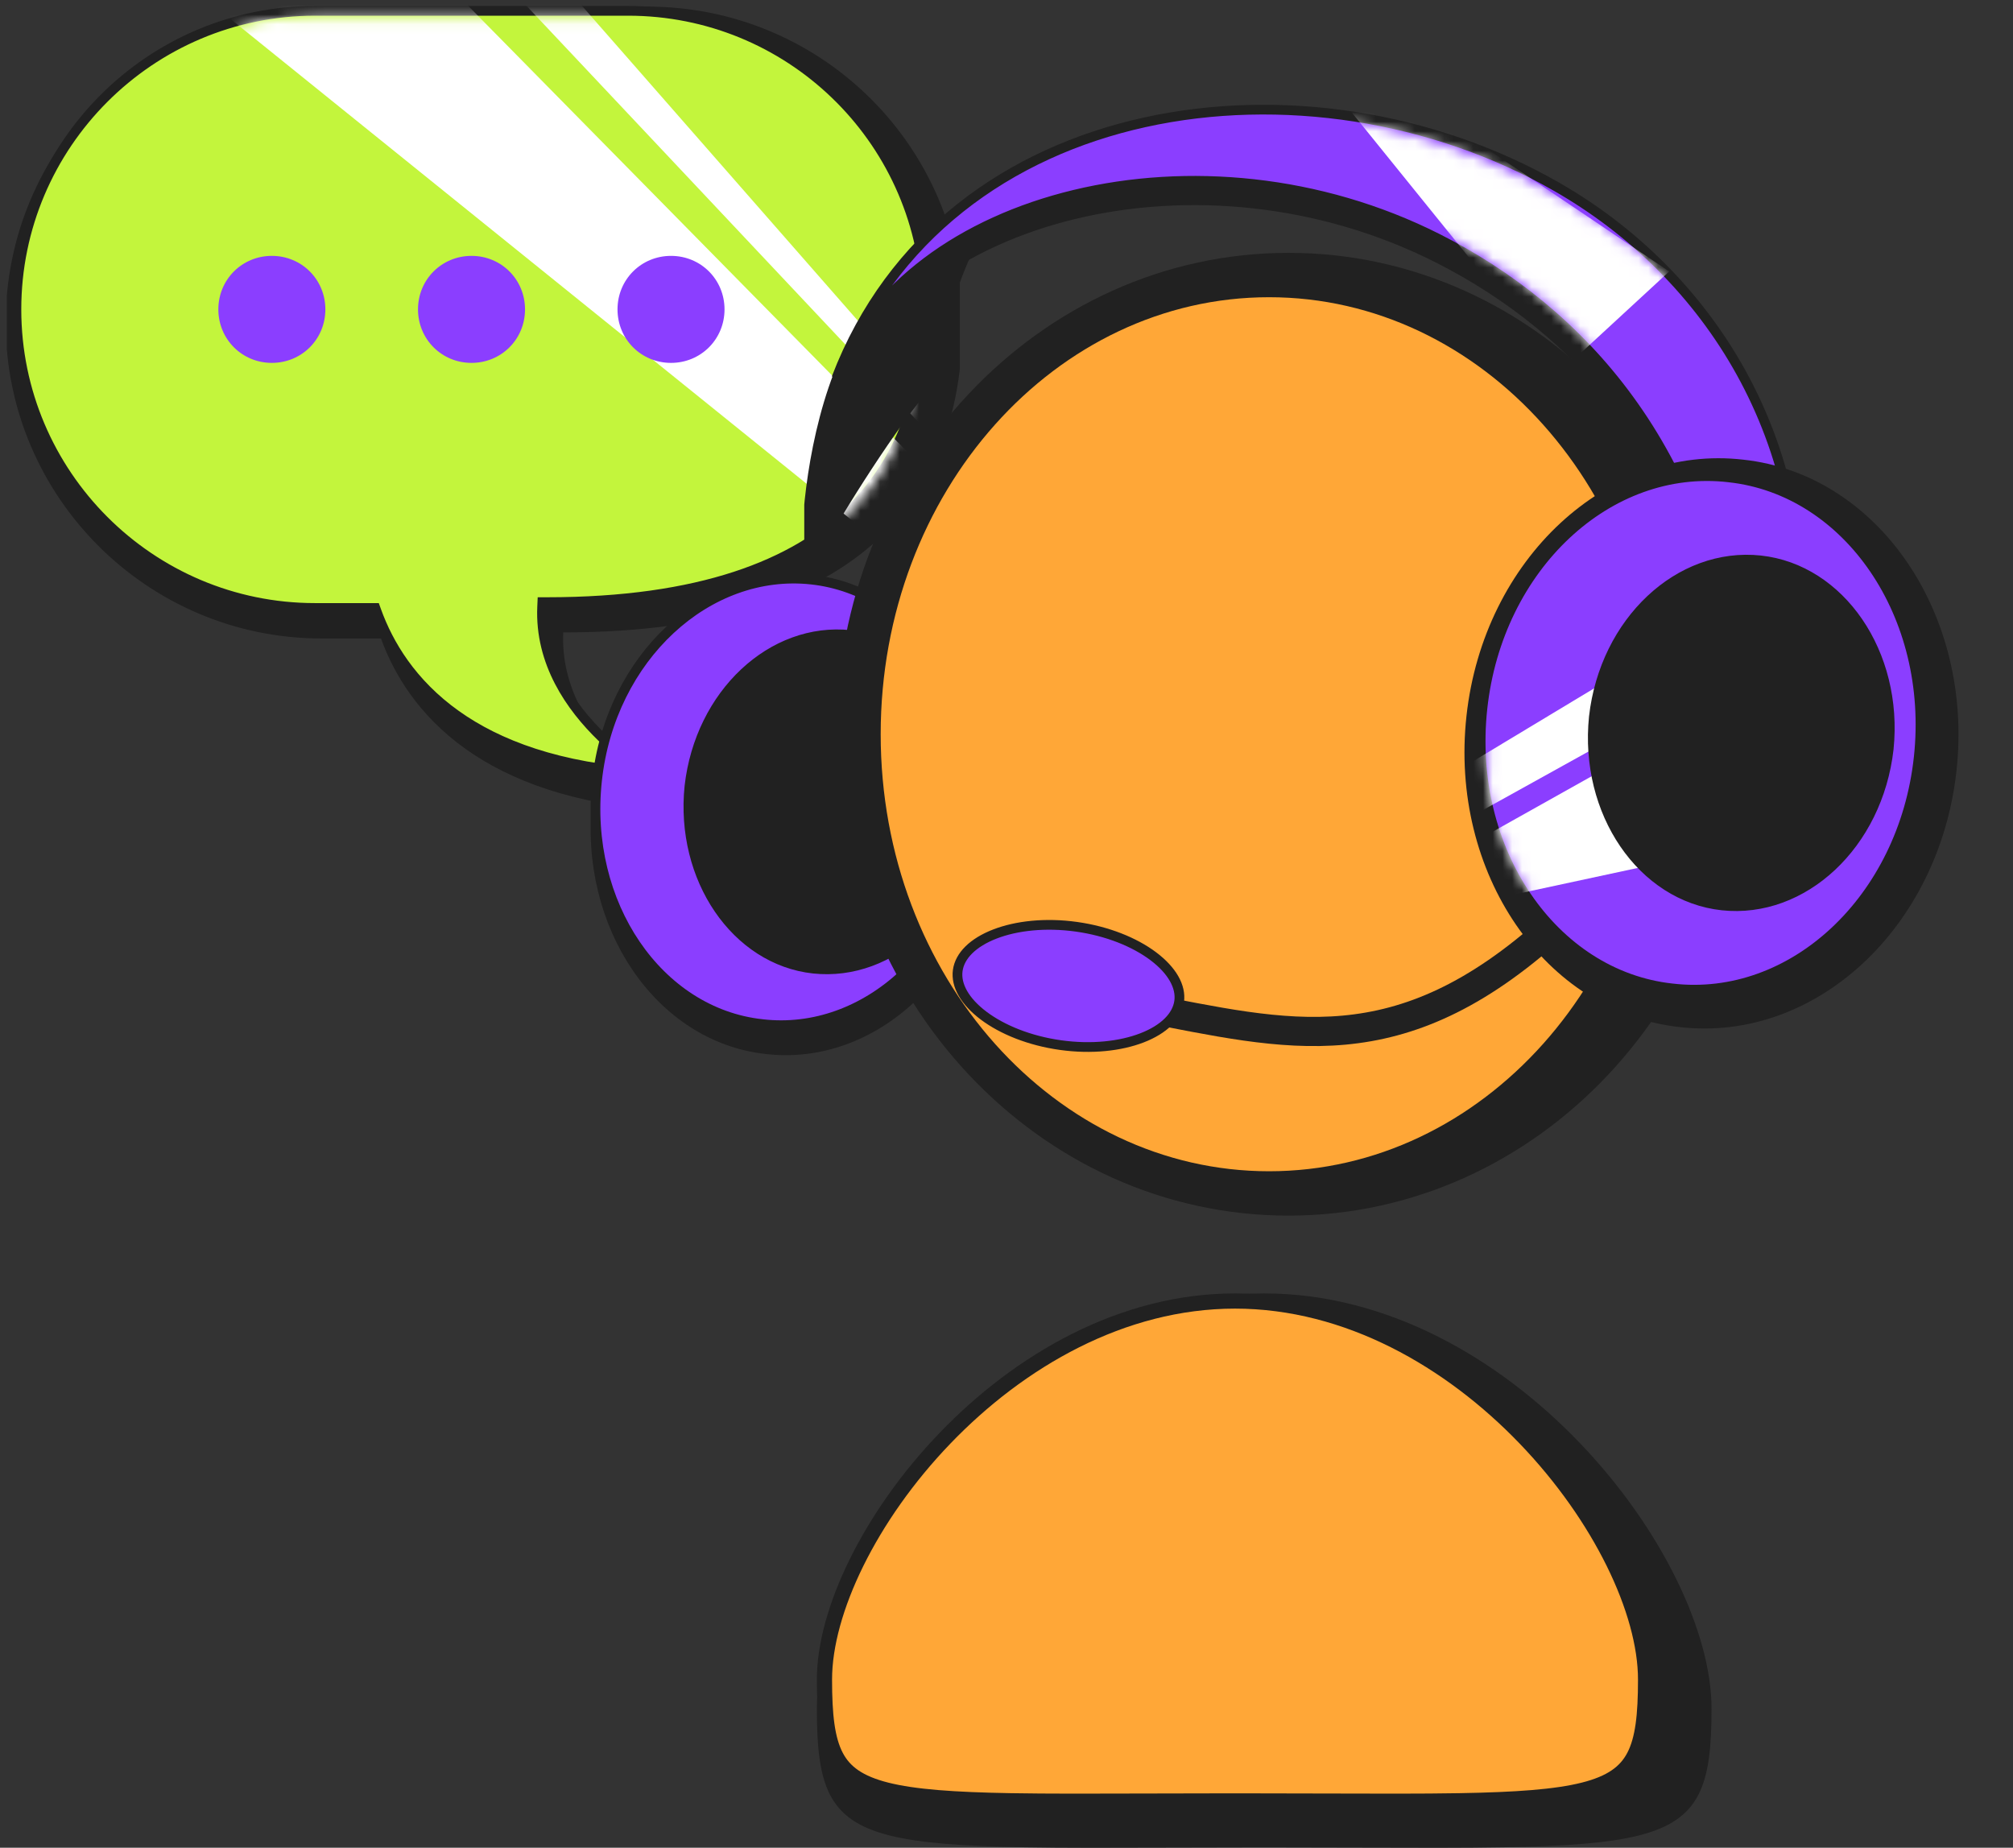 <svg width="207" height="190" viewBox="0 0 207 190" fill="none" xmlns="http://www.w3.org/2000/svg">
<rect x="0" y="0" width="207" height="190" fill="#333333" stroke="none"/>
<g clip-path="url(#clip0_6468_5070)">
<path d="M68.758 82.873C59.197 82.312 52.654 79.799 48.173 76.609C43.39 73.204 40.919 68.999 39.646 65.484L39.526 65.154H39.175H33.072C15.439 65.154 1.086 50.801 1.086 33.168C1.086 15.535 15.439 1.182 33.072 1.182H66.6C83.824 1.182 97.917 14.777 98.563 31.938L98.482 31.857V33.064C98.482 40.896 96.466 48.737 90.443 54.624C84.418 60.513 74.3 64.529 57.917 64.529H57.44L57.418 65.007C57.148 70.993 60.467 75.731 63.778 78.938C65.439 80.545 67.114 81.784 68.374 82.621C68.507 82.709 68.635 82.793 68.758 82.873Z" fill="#212121" stroke="#212121"/>
<path d="M66.587 79.528C57.448 78.981 51.19 76.574 46.902 73.52C42.312 70.252 39.942 66.218 38.719 62.845L38.6 62.515H38.249H32.388C15.464 62.515 1.688 48.739 1.688 31.815C1.688 14.891 15.464 1.115 32.388 1.115H64.588C81.102 1.115 94.618 14.138 95.263 30.584L95.188 30.508V31.715C95.188 39.235 93.252 46.759 87.473 52.408C81.692 58.059 71.98 61.915 56.249 61.915H55.771L55.75 62.393C55.49 68.151 58.682 72.706 61.864 75.787C63.46 77.332 65.07 78.523 66.28 79.327C66.385 79.397 66.488 79.464 66.587 79.528Z" fill="#C3F53C" stroke="#212121"/>
<mask id="mask0_6468_5070" style="mask-type:alpha" maskUnits="userSpaceOnUse" x="2" y="1" width="93" height="80">
<path d="M66.183 79.527C57.254 78.984 51.139 76.612 46.947 73.604C42.456 70.381 40.136 66.403 38.94 63.075L38.821 62.744H38.469H32.731C16.173 62.744 2.688 49.16 2.688 32.463C2.688 15.766 16.173 2.182 32.731 2.182H64.253C80.404 2.182 93.629 15.011 94.272 31.224L94.199 31.151V32.364C94.199 39.783 92.305 47.204 86.649 52.776C80.992 58.348 71.488 62.152 56.091 62.152H55.612L55.591 62.63C55.337 68.312 58.462 72.807 61.578 75.848C63.142 77.373 64.718 78.548 65.903 79.342C65.999 79.406 66.093 79.468 66.183 79.527Z" fill="#C3F53C" stroke="#212121"/>
</mask>
<g mask="url(#mask0_6468_5070)">
<path d="M38.966 -23.228L124.711 74.631L124.711 75.554L31.707 -23.228L38.966 -23.228Z" fill="white"/>
<path d="M22.401 -25.544L124.716 78.37L124.424 83.205L8.41 -10.384L22.401 -25.544Z" fill="white"/>
</g>
<path d="M33.458 31.813C33.458 34.881 31.024 37.315 27.955 37.315C24.887 37.315 22.453 34.881 22.453 31.813C22.453 28.744 24.887 26.311 27.955 26.311C31.024 26.311 33.458 28.744 33.458 31.813Z" fill="#8B3EFF"/>
<path d="M53.989 31.813C53.989 34.881 51.555 37.315 48.487 37.315C45.418 37.315 42.984 34.881 42.984 31.813C42.984 28.744 45.418 26.311 48.487 26.311C51.555 26.311 53.989 28.744 53.989 31.813Z" fill="#8B3EFF"/>
<path d="M74.504 31.813C74.504 34.881 72.071 37.315 69.002 37.315C65.934 37.315 63.5 34.881 63.5 31.813C63.5 28.744 65.934 26.311 69.002 26.311C72.071 26.311 74.504 28.744 74.504 31.813Z" fill="#8B3EFF"/>
</g>
<g clip-path="url(#clip1_6468_5070)">
<path d="M78.791 107.883L78.787 107.882C67.861 106.69 59.985 95.222 61.398 82.198C62.81 69.183 73.074 59.825 84.007 61.018C94.933 62.21 102.809 73.678 101.396 86.702C99.983 99.723 89.819 109.174 78.791 107.883Z" fill="#212121" stroke="#212121"/>
<path d="M78.355 105.304L78.351 105.303C67.698 104.141 60.015 92.958 61.394 80.254C62.772 67.559 72.782 58.434 83.443 59.597C94.096 60.76 101.779 71.942 100.4 84.646C99.021 97.347 89.108 106.563 78.355 105.304Z" fill="#8B3EFF" stroke="#212121"/>
<path d="M100.7 84.101C99.6 93.801 91.999 101.001 83.6 100.101C75.299 99.201 69.4 90.501 70.4 80.801C71.499 71.101 79.1 63.901 87.499 64.801C95.799 65.701 101.7 74.401 100.7 84.101Z" fill="#8B3EFF"/>
<path d="M100.202 84.047C99.124 93.549 91.708 100.466 83.653 99.603C75.7 98.741 69.918 90.359 70.897 80.854C71.975 71.353 79.391 64.435 87.446 65.298C95.399 66.16 101.181 74.543 100.202 84.047Z" fill="#212121" stroke="#212121"/>
</g>
<path d="M175.219 175.702C175.219 179.638 174.925 182.319 173.947 184.207C173.01 186.018 171.377 187.208 168.352 187.974C165.29 188.749 160.919 189.058 154.66 189.166C150.529 189.238 145.615 189.222 139.759 189.203C136.76 189.193 133.514 189.182 130 189.182C126.486 189.182 123.24 189.193 120.241 189.203C114.385 189.222 109.471 189.238 105.34 189.166C99.082 189.058 94.71 188.749 91.648 187.974C88.623 187.208 86.99 186.018 86.052 184.207C85.075 182.319 84.781 179.638 84.781 175.702C84.781 168.114 89.789 157.622 98.038 148.992C106.268 140.382 117.577 133.781 130 133.781C142.423 133.781 153.732 140.382 161.962 148.992C170.211 157.622 175.219 168.114 175.219 175.702Z" fill="#212121" stroke="#212121" stroke-width="1.562"/>
<path d="M169.219 172.705C169.219 176.365 168.944 178.845 168.037 180.587C167.17 182.252 165.66 183.353 162.839 184.063C159.983 184.782 155.901 185.069 150.051 185.17C146.19 185.236 141.597 185.221 136.123 185.204C133.32 185.195 130.286 185.185 127 185.185C123.714 185.185 120.68 185.195 117.877 185.204C112.403 185.221 107.81 185.236 103.949 185.17C98.099 185.069 94.017 184.782 91.161 184.063C88.34 183.353 86.83 182.252 85.963 180.587C85.056 178.845 84.781 176.365 84.781 172.705C84.781 165.671 89.452 155.929 97.158 147.909C104.844 139.91 115.404 133.781 127 133.781C138.596 133.781 149.156 139.91 156.842 147.909C164.548 155.929 169.219 165.671 169.219 172.705Z" fill="#FFA737" stroke="#212121" stroke-width="1.562"/>
<path d="M178.219 75.5C178.219 102.453 157.704 124.219 132.5 124.219C107.296 124.219 86.781 102.453 86.781 75.5C86.781 48.547 107.296 26.781 132.5 26.781C157.704 26.781 178.219 48.547 178.219 75.5Z" fill="#212121" stroke="#212121" stroke-width="1.562"/>
<path d="M171.219 75.5C171.219 100.836 152.907 121.219 130.5 121.219C108.093 121.219 89.781 100.836 89.781 75.5C89.781 50.164 108.093 29.781 130.5 29.781C152.907 29.781 171.219 50.164 171.219 75.5Z" fill="#FFA737" stroke="#212121" stroke-width="1.562"/>
<g clip-path="url(#clip2_6468_5070)">
<path d="M86.802 37.099C90.754 28.112 96.44 26.755 100.615 23.674C97.602 28.803 96.012 36.479 95.034 39.765C94.997 39.892 94.936 40.003 94.851 40.105C91.018 44.72 85.302 53.937 83.651 57.246C83.398 57.753 83.052 57.76 83.013 57.193C82.797 54.124 83.502 44.606 86.802 37.099Z" fill="#212121" stroke="#212121"/>
<path d="M184.479 69.261L179.963 73.094C179.343 73.62 178.376 73.213 178.289 72.4C175.659 48.072 162.405 33.881 147.839 26.526C123.49 14.228 93.219 22.026 86.006 40.885C97.221 11.565 134.618 6.622 160.073 21.207C175.781 30.207 186.716 47.412 184.821 68.601C184.798 68.857 184.675 69.095 184.479 69.261Z" fill="#212121" stroke="#212121"/>
<path d="M184.479 67.261L179.963 71.094C179.343 71.62 178.376 71.213 178.289 70.4C175.659 46.072 162.405 31.881 147.839 24.526C123.49 12.228 93.219 20.026 86.006 38.885C97.221 9.565 134.618 4.622 160.073 19.207C175.781 28.207 186.716 45.412 184.821 66.601C184.798 66.857 184.675 67.095 184.479 67.261Z" fill="#8B3EFF" stroke="#212121"/>
<mask id="mask1_6468_5070" style="mask-type:alpha" maskUnits="userSpaceOnUse" x="85" y="11" width="101" height="61">
<path d="M86.007 38.885C104.141 -8.525 189.769 11.114 184.823 66.595C184.8 66.851 184.675 67.096 184.48 67.262L179.964 71.095C179.344 71.621 178.374 71.177 178.289 70.365C171.418 5.321 97.533 8.751 86.007 38.885Z" fill="#5A4AE4" stroke="#212121"/>
</mask>
<g mask="url(#mask1_6468_5070)">
<path d="M174.294 19.971L175.837 27.965L118.735 -10.808L71.182 -35.687L81.824 -43.677L120.076 -14.079L174.294 19.971Z" fill="white"/>
<path d="M171.648 27.913L160.519 38.179L132.955 4.082L83.556 -20.106L95.988 -24.853L121.324 -5.938L171.648 27.913Z" fill="white"/>
</g>
<path d="M172.776 105.116L172.772 105.115C159.259 103.653 149.554 89.6 151.296 73.683C153.037 57.769 165.572 46.179 179.212 47.764L179.216 47.764C192.73 49.226 202.435 63.28 200.693 79.196C198.951 95.111 186.417 106.7 172.776 105.116Z" fill="#212121" stroke="#212121"/>
<path d="M171.95 101.635L171.946 101.635C159.682 100.297 150.858 87.43 152.441 72.837C154.025 58.247 165.417 47.641 177.795 49.09L177.799 49.091C190.064 50.428 198.888 63.295 197.304 77.888C195.721 92.478 184.328 103.085 171.95 101.635Z" fill="#8B3EFF" stroke="#212121"/>
<mask id="mask2_6468_5070" style="mask-type:alpha" maskUnits="userSpaceOnUse" x="152" y="49" width="46" height="53">
<path d="M172.084 100.609L172.08 100.609C160.324 99.326 151.86 86.991 153.379 72.994C154.898 59 165.824 48.833 177.689 50.222L177.693 50.223C189.448 51.505 197.913 63.841 196.394 77.837C194.875 91.831 183.949 101.999 172.084 100.609Z" fill="#5A4AE4" stroke="#212121"/>
</mask>
<g mask="url(#mask2_6468_5070)">
<path d="M172.279 65.751L180.11 67.979L119.751 101.458L76.101 132.681L73.769 119.579L117.437 98.786L172.279 65.751Z" fill="white"/>
<path d="M178.18 71.69L182.323 86.254L139.459 95.478L95.593 128.66L96.963 115.423L125.271 101.34L178.18 71.69Z" fill="white"/>
</g>
<path d="M194.218 77.014C193.103 86.84 185.433 93.998 177.097 93.105C168.868 92.212 162.888 83.54 163.9 73.712C165.016 63.886 172.685 56.728 181.021 57.621C189.251 58.513 195.23 67.186 194.218 77.014Z" fill="#212121" stroke="#212121"/>
</g>
<path d="M117.317 103.563C132.457 106.438 143.775 109.732 159.688 95.34" stroke="#212121" stroke-width="3"/>
<path d="M121.256 102.971C121.043 104.497 119.686 105.849 117.441 106.718C115.218 107.578 112.24 107.911 109.055 107.466C105.869 107.021 103.078 105.884 101.159 104.444C99.221 102.99 98.273 101.316 98.485 99.793C98.698 98.266 100.055 96.915 102.3 96.046C104.523 95.185 107.501 94.853 110.687 95.297C113.872 95.742 116.663 96.88 118.582 98.319C120.521 99.773 121.468 101.447 121.256 102.971Z" fill="#8B3EFF" stroke="#212121"/>
<defs>
<clipPath id="clip0_6468_5070">
<rect width="98" height="112" fill="white" transform="translate(0.703 0.5)"/>
</clipPath>
<clipPath id="clip1_6468_5070">
<rect width="41.1" height="69.6" fill="white" transform="translate(60 59)"/>
</clipPath>
<clipPath id="clip2_6468_5070">
<rect width="124" height="103" fill="white" transform="translate(82.703 9.5)"/>
</clipPath>
</defs>
</svg>
